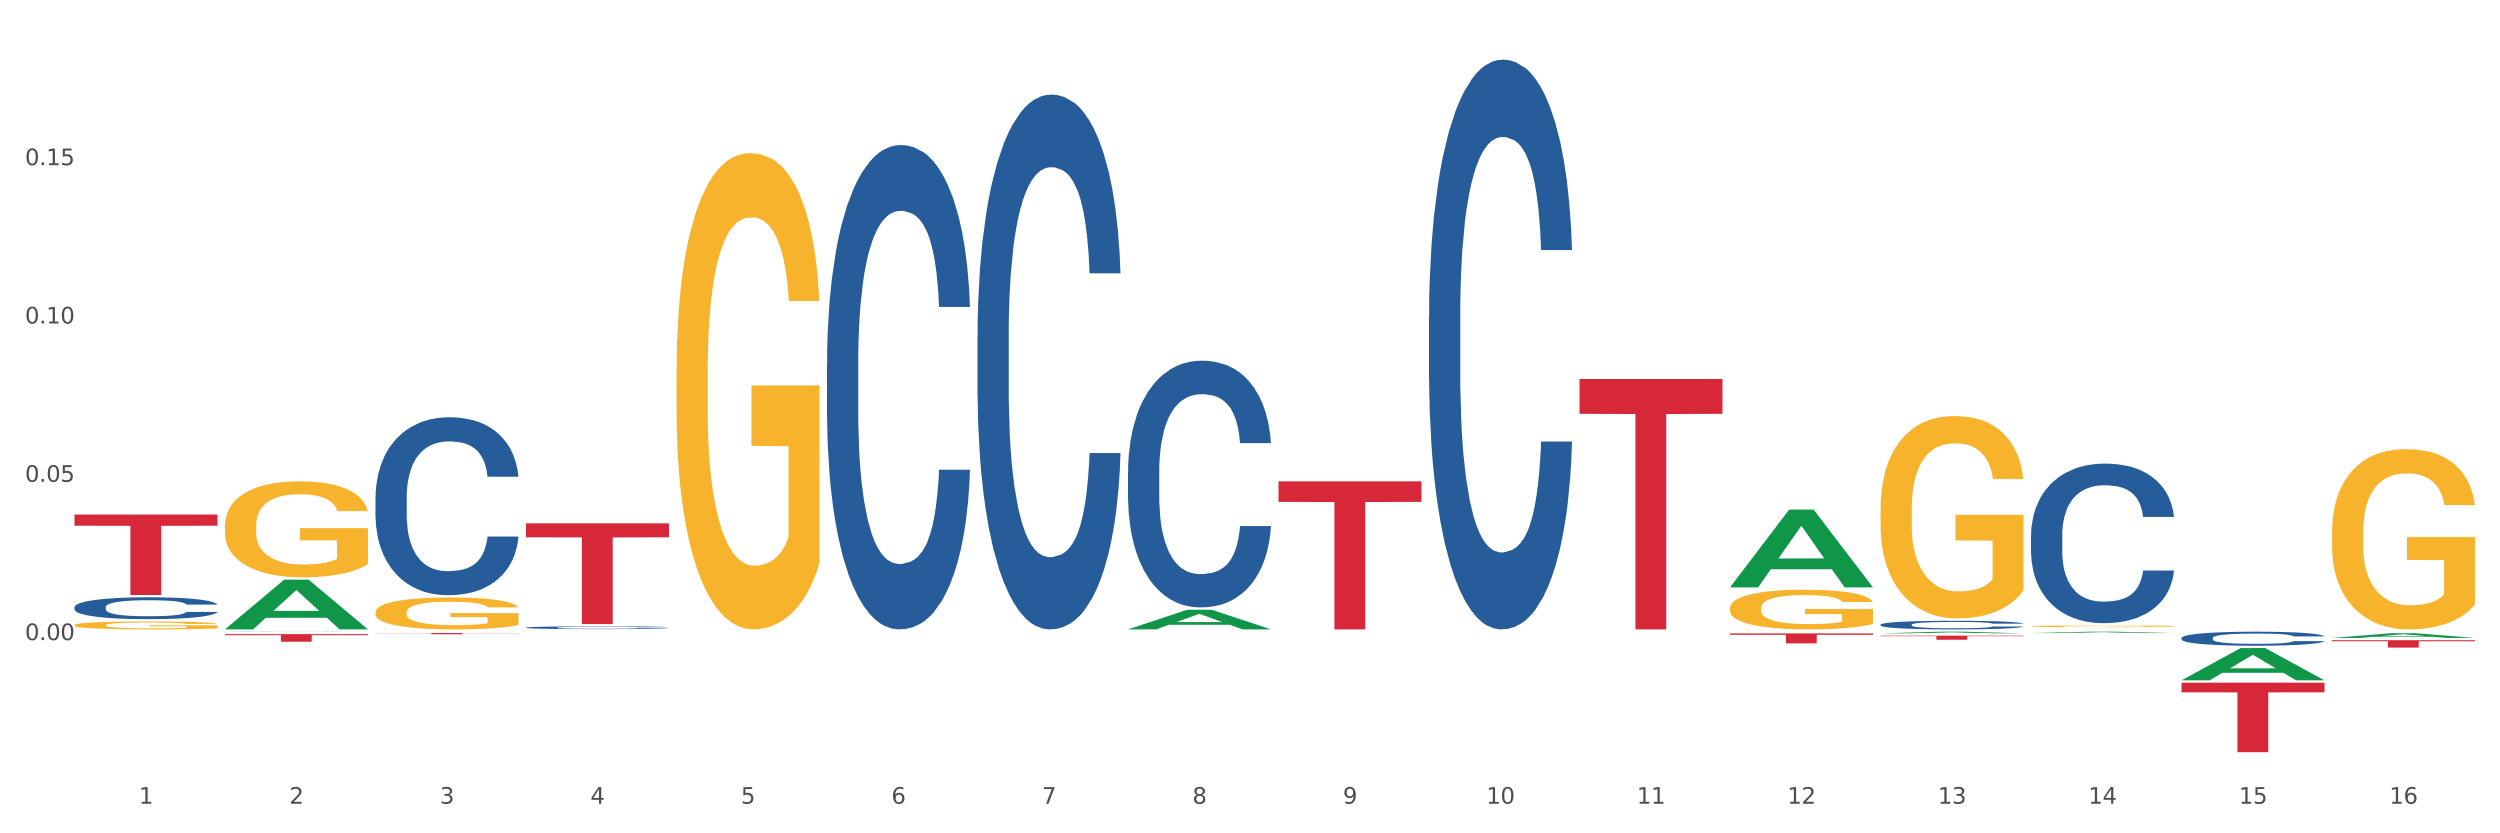 <?xml version="1.0" encoding="utf-8" standalone="no"?>
<!DOCTYPE svg PUBLIC "-//W3C//DTD SVG 1.1//EN"
  "http://www.w3.org/Graphics/SVG/1.1/DTD/svg11.dtd">
<svg xmlns:xlink="http://www.w3.org/1999/xlink" width="1080pt" height="360pt" viewBox="0 0 1080 360" xmlns="http://www.w3.org/2000/svg" version="1.1">
 <rect x="0" y="0" width="1080" height="360" fill="#333333" stroke="none"/>
 <defs>
  <style type="text/css">*{stroke-linejoin: round; stroke-linecap: butt}</style>
 </defs>
 <g id="figure_1">
  <g id="patch_1">
   <path d="M 0 360 
L 1080 360 
L 1080 0 
L 0 0 
z
" style="fill: #ffffff; stroke: #ffffff; stroke-linejoin: miter"/>
  </g>
  <g id="axes_1">
   <g id="matplotlib.axis_1">
    <g id="xtick_1">
     <g id="text_1">
      <!-- 1 -->
      <g style="fill: #4d4d4d" transform="translate(60.004 347.204) scale(0.096 -0.096)">
       <defs>
        <path id="DejaVuSans-31" d="M 794 531 
L 1825 531 
L 1825 4091 
L 703 3866 
L 703 4441 
L 1819 4666 
L 2450 4666 
L 2450 531 
L 3481 531 
L 3481 0 
L 794 0 
L 794 531 
z
" transform="scale(0.016)"/>
       </defs>
       <use xlink:href="#DejaVuSans-31"/>
      </g>
     </g>
    </g>
    <g id="xtick_2">
     <g id="text_2">
      <!-- 2 -->
      <g style="fill: #4d4d4d" transform="translate(125.021 347.204) scale(0.096 -0.096)">
       <defs>
        <path id="DejaVuSans-32" d="M 1228 531 
L 3431 531 
L 3431 0 
L 469 0 
L 469 531 
Q 828 903 1448 1529 
Q 2069 2156 2228 2338 
Q 2531 2678 2651 2914 
Q 2772 3150 2772 3378 
Q 2772 3750 2511 3984 
Q 2250 4219 1831 4219 
Q 1534 4219 1204 4116 
Q 875 4013 500 3803 
L 500 4441 
Q 881 4594 1212 4672 
Q 1544 4750 1819 4750 
Q 2544 4750 2975 4387 
Q 3406 4025 3406 3419 
Q 3406 3131 3298 2873 
Q 3191 2616 2906 2266 
Q 2828 2175 2409 1742 
Q 1991 1309 1228 531 
z
" transform="scale(0.016)"/>
       </defs>
       <use xlink:href="#DejaVuSans-32"/>
      </g>
     </g>
    </g>
    <g id="xtick_3">
     <g id="text_3">
      <!-- 3 -->
      <g style="fill: #4d4d4d" transform="translate(190.039 347.204) scale(0.096 -0.096)">
       <defs>
        <path id="DejaVuSans-33" d="M 2597 2516 
Q 3050 2419 3304 2112 
Q 3559 1806 3559 1356 
Q 3559 666 3084 287 
Q 2609 -91 1734 -91 
Q 1441 -91 1130 -33 
Q 819 25 488 141 
L 488 750 
Q 750 597 1062 519 
Q 1375 441 1716 441 
Q 2309 441 2620 675 
Q 2931 909 2931 1356 
Q 2931 1769 2642 2001 
Q 2353 2234 1838 2234 
L 1294 2234 
L 1294 2753 
L 1863 2753 
Q 2328 2753 2575 2939 
Q 2822 3125 2822 3475 
Q 2822 3834 2567 4026 
Q 2313 4219 1838 4219 
Q 1578 4219 1281 4162 
Q 984 4106 628 3988 
L 628 4550 
Q 988 4650 1302 4700 
Q 1616 4750 1894 4750 
Q 2613 4750 3031 4423 
Q 3450 4097 3450 3541 
Q 3450 3153 3228 2886 
Q 3006 2619 2597 2516 
z
" transform="scale(0.016)"/>
       </defs>
       <use xlink:href="#DejaVuSans-33"/>
      </g>
     </g>
    </g>
    <g id="xtick_4">
     <g id="text_4">
      <!-- 4 -->
      <g style="fill: #4d4d4d" transform="translate(255.056 347.204) scale(0.096 -0.096)">
       <defs>
        <path id="DejaVuSans-34" d="M 2419 4116 
L 825 1625 
L 2419 1625 
L 2419 4116 
z
M 2253 4666 
L 3047 4666 
L 3047 1625 
L 3713 1625 
L 3713 1100 
L 3047 1100 
L 3047 0 
L 2419 0 
L 2419 1100 
L 313 1100 
L 313 1709 
L 2253 4666 
z
" transform="scale(0.016)"/>
       </defs>
       <use xlink:href="#DejaVuSans-34"/>
      </g>
     </g>
    </g>
    <g id="xtick_5">
     <g id="text_5">
      <!-- 5 -->
      <g style="fill: #4d4d4d" transform="translate(320.073 347.204) scale(0.096 -0.096)">
       <defs>
        <path id="DejaVuSans-35" d="M 691 4666 
L 3169 4666 
L 3169 4134 
L 1269 4134 
L 1269 2991 
Q 1406 3038 1543 3061 
Q 1681 3084 1819 3084 
Q 2600 3084 3056 2656 
Q 3513 2228 3513 1497 
Q 3513 744 3044 326 
Q 2575 -91 1722 -91 
Q 1428 -91 1123 -41 
Q 819 9 494 109 
L 494 744 
Q 775 591 1075 516 
Q 1375 441 1709 441 
Q 2250 441 2565 725 
Q 2881 1009 2881 1497 
Q 2881 1984 2565 2268 
Q 2250 2553 1709 2553 
Q 1456 2553 1204 2497 
Q 953 2441 691 2322 
L 691 4666 
z
" transform="scale(0.016)"/>
       </defs>
       <use xlink:href="#DejaVuSans-35"/>
      </g>
     </g>
    </g>
    <g id="xtick_6">
     <g id="text_6">
      <!-- 6 -->
      <g style="fill: #4d4d4d" transform="translate(385.09 347.204) scale(0.096 -0.096)">
       <defs>
        <path id="DejaVuSans-36" d="M 2113 2584 
Q 1688 2584 1439 2293 
Q 1191 2003 1191 1497 
Q 1191 994 1439 701 
Q 1688 409 2113 409 
Q 2538 409 2786 701 
Q 3034 994 3034 1497 
Q 3034 2003 2786 2293 
Q 2538 2584 2113 2584 
z
M 3366 4563 
L 3366 3988 
Q 3128 4100 2886 4159 
Q 2644 4219 2406 4219 
Q 1781 4219 1451 3797 
Q 1122 3375 1075 2522 
Q 1259 2794 1537 2939 
Q 1816 3084 2150 3084 
Q 2853 3084 3261 2657 
Q 3669 2231 3669 1497 
Q 3669 778 3244 343 
Q 2819 -91 2113 -91 
Q 1303 -91 875 529 
Q 447 1150 447 2328 
Q 447 3434 972 4092 
Q 1497 4750 2381 4750 
Q 2619 4750 2861 4703 
Q 3103 4656 3366 4563 
z
" transform="scale(0.016)"/>
       </defs>
       <use xlink:href="#DejaVuSans-36"/>
      </g>
     </g>
    </g>
    <g id="xtick_7">
     <g id="text_7">
      <!-- 7 -->
      <g style="fill: #4d4d4d" transform="translate(450.108 347.204) scale(0.096 -0.096)">
       <defs>
        <path id="DejaVuSans-37" d="M 525 4666 
L 3525 4666 
L 3525 4397 
L 1831 0 
L 1172 0 
L 2766 4134 
L 525 4134 
L 525 4666 
z
" transform="scale(0.016)"/>
       </defs>
       <use xlink:href="#DejaVuSans-37"/>
      </g>
     </g>
    </g>
    <g id="xtick_8">
     <g id="text_8">
      <!-- 8 -->
      <g style="fill: #4d4d4d" transform="translate(515.125 347.204) scale(0.096 -0.096)">
       <defs>
        <path id="DejaVuSans-38" d="M 2034 2216 
Q 1584 2216 1326 1975 
Q 1069 1734 1069 1313 
Q 1069 891 1326 650 
Q 1584 409 2034 409 
Q 2484 409 2743 651 
Q 3003 894 3003 1313 
Q 3003 1734 2745 1975 
Q 2488 2216 2034 2216 
z
M 1403 2484 
Q 997 2584 770 2862 
Q 544 3141 544 3541 
Q 544 4100 942 4425 
Q 1341 4750 2034 4750 
Q 2731 4750 3128 4425 
Q 3525 4100 3525 3541 
Q 3525 3141 3298 2862 
Q 3072 2584 2669 2484 
Q 3125 2378 3379 2068 
Q 3634 1759 3634 1313 
Q 3634 634 3220 271 
Q 2806 -91 2034 -91 
Q 1263 -91 848 271 
Q 434 634 434 1313 
Q 434 1759 690 2068 
Q 947 2378 1403 2484 
z
M 1172 3481 
Q 1172 3119 1398 2916 
Q 1625 2713 2034 2713 
Q 2441 2713 2670 2916 
Q 2900 3119 2900 3481 
Q 2900 3844 2670 4047 
Q 2441 4250 2034 4250 
Q 1625 4250 1398 4047 
Q 1172 3844 1172 3481 
z
" transform="scale(0.016)"/>
       </defs>
       <use xlink:href="#DejaVuSans-38"/>
      </g>
     </g>
    </g>
    <g id="xtick_9">
     <g id="text_9">
      <!-- 9 -->
      <g style="fill: #4d4d4d" transform="translate(580.142 347.204) scale(0.096 -0.096)">
       <defs>
        <path id="DejaVuSans-39" d="M 703 97 
L 703 672 
Q 941 559 1184 500 
Q 1428 441 1663 441 
Q 2288 441 2617 861 
Q 2947 1281 2994 2138 
Q 2813 1869 2534 1725 
Q 2256 1581 1919 1581 
Q 1219 1581 811 2004 
Q 403 2428 403 3163 
Q 403 3881 828 4315 
Q 1253 4750 1959 4750 
Q 2769 4750 3195 4129 
Q 3622 3509 3622 2328 
Q 3622 1225 3098 567 
Q 2575 -91 1691 -91 
Q 1453 -91 1209 -44 
Q 966 3 703 97 
z
M 1959 2075 
Q 2384 2075 2632 2365 
Q 2881 2656 2881 3163 
Q 2881 3666 2632 3958 
Q 2384 4250 1959 4250 
Q 1534 4250 1286 3958 
Q 1038 3666 1038 3163 
Q 1038 2656 1286 2365 
Q 1534 2075 1959 2075 
z
" transform="scale(0.016)"/>
       </defs>
       <use xlink:href="#DejaVuSans-39"/>
      </g>
     </g>
    </g>
    <g id="xtick_10">
     <g id="text_10">
      <!-- 10 -->
      <g style="fill: #4d4d4d" transform="translate(642.105 347.204) scale(0.096 -0.096)">
       <defs>
        <path id="DejaVuSans-30" d="M 2034 4250 
Q 1547 4250 1301 3770 
Q 1056 3291 1056 2328 
Q 1056 1369 1301 889 
Q 1547 409 2034 409 
Q 2525 409 2770 889 
Q 3016 1369 3016 2328 
Q 3016 3291 2770 3770 
Q 2525 4250 2034 4250 
z
M 2034 4750 
Q 2819 4750 3233 4129 
Q 3647 3509 3647 2328 
Q 3647 1150 3233 529 
Q 2819 -91 2034 -91 
Q 1250 -91 836 529 
Q 422 1150 422 2328 
Q 422 3509 836 4129 
Q 1250 4750 2034 4750 
z
" transform="scale(0.016)"/>
       </defs>
       <use xlink:href="#DejaVuSans-31"/>
       <use xlink:href="#DejaVuSans-30" transform="translate(63.623 0)"/>
      </g>
     </g>
    </g>
    <g id="xtick_11">
     <g id="text_11">
      <!-- 11 -->
      <g style="fill: #4d4d4d" transform="translate(707.123 347.204) scale(0.096 -0.096)">
       <use xlink:href="#DejaVuSans-31"/>
       <use xlink:href="#DejaVuSans-31" transform="translate(63.623 0)"/>
      </g>
     </g>
    </g>
    <g id="xtick_12">
     <g id="text_12">
      <!-- 12 -->
      <g style="fill: #4d4d4d" transform="translate(772.14 347.204) scale(0.096 -0.096)">
       <use xlink:href="#DejaVuSans-31"/>
       <use xlink:href="#DejaVuSans-32" transform="translate(63.623 0)"/>
      </g>
     </g>
    </g>
    <g id="xtick_13">
     <g id="text_13">
      <!-- 13 -->
      <g style="fill: #4d4d4d" transform="translate(837.157 347.204) scale(0.096 -0.096)">
       <use xlink:href="#DejaVuSans-31"/>
       <use xlink:href="#DejaVuSans-33" transform="translate(63.623 0)"/>
      </g>
     </g>
    </g>
    <g id="xtick_14">
     <g id="text_14">
      <!-- 14 -->
      <g style="fill: #4d4d4d" transform="translate(902.174 347.204) scale(0.096 -0.096)">
       <use xlink:href="#DejaVuSans-31"/>
       <use xlink:href="#DejaVuSans-34" transform="translate(63.623 0)"/>
      </g>
     </g>
    </g>
    <g id="xtick_15">
     <g id="text_15">
      <!-- 15 -->
      <g style="fill: #4d4d4d" transform="translate(967.192 347.204) scale(0.096 -0.096)">
       <use xlink:href="#DejaVuSans-31"/>
       <use xlink:href="#DejaVuSans-35" transform="translate(63.623 0)"/>
      </g>
     </g>
    </g>
    <g id="xtick_16">
     <g id="text_16">
      <!-- 16 -->
      <g style="fill: #4d4d4d" transform="translate(1032.209 347.204) scale(0.096 -0.096)">
       <use xlink:href="#DejaVuSans-31"/>
       <use xlink:href="#DejaVuSans-36" transform="translate(63.623 0)"/>
      </g>
     </g>
    </g>
    <g id="xtick_17"/>
    <g id="xtick_18"/>
    <g id="xtick_19"/>
    <g id="xtick_20"/>
    <g id="xtick_21"/>
    <g id="xtick_22"/>
    <g id="xtick_23"/>
    <g id="xtick_24"/>
    <g id="xtick_25"/>
    <g id="xtick_26"/>
    <g id="xtick_27"/>
    <g id="xtick_28"/>
    <g id="xtick_29"/>
    <g id="xtick_30"/>
    <g id="xtick_31"/>
   </g>
   <g id="matplotlib.axis_2">
    <g id="ytick_1">
     <g id="text_17">
      <!-- 0.00 -->
      <g style="fill: #4d4d4d" transform="translate(10.8 276.537) scale(0.096 -0.096)">
       <defs>
        <path id="DejaVuSans-2e" d="M 684 794 
L 1344 794 
L 1344 0 
L 684 0 
L 684 794 
z
" transform="scale(0.016)"/>
       </defs>
       <use xlink:href="#DejaVuSans-30"/>
       <use xlink:href="#DejaVuSans-2e" transform="translate(63.623 0)"/>
       <use xlink:href="#DejaVuSans-30" transform="translate(95.41 0)"/>
       <use xlink:href="#DejaVuSans-30" transform="translate(159.033 0)"/>
      </g>
     </g>
    </g>
    <g id="ytick_2">
     <g id="text_18">
      <!-- 0.05 -->
      <g style="fill: #4d4d4d" transform="translate(10.8 208.144) scale(0.096 -0.096)">
       <use xlink:href="#DejaVuSans-30"/>
       <use xlink:href="#DejaVuSans-2e" transform="translate(63.623 0)"/>
       <use xlink:href="#DejaVuSans-30" transform="translate(95.41 0)"/>
       <use xlink:href="#DejaVuSans-35" transform="translate(159.033 0)"/>
      </g>
     </g>
    </g>
    <g id="ytick_3">
     <g id="text_19">
      <!-- 0.10 -->
      <g style="fill: #4d4d4d" transform="translate(10.8 139.75) scale(0.096 -0.096)">
       <use xlink:href="#DejaVuSans-30"/>
       <use xlink:href="#DejaVuSans-2e" transform="translate(63.623 0)"/>
       <use xlink:href="#DejaVuSans-31" transform="translate(95.41 0)"/>
       <use xlink:href="#DejaVuSans-30" transform="translate(159.033 0)"/>
      </g>
     </g>
    </g>
    <g id="ytick_4">
     <g id="text_20">
      <!-- 0.15 -->
      <g style="fill: #4d4d4d" transform="translate(10.8 71.356) scale(0.096 -0.096)">
       <use xlink:href="#DejaVuSans-30"/>
       <use xlink:href="#DejaVuSans-2e" transform="translate(63.623 0)"/>
       <use xlink:href="#DejaVuSans-31" transform="translate(95.41 0)"/>
       <use xlink:href="#DejaVuSans-35" transform="translate(159.033 0)"/>
      </g>
     </g>
    </g>
    <g id="ytick_5"/>
    <g id="ytick_6"/>
    <g id="ytick_7"/>
    <g id="ytick_8"/>
    <g id="ytick_9"/>
   </g>
   <g id="PolyCollection_1">
    <path d="M 97.192 271.861 
L 97.256 271.841 
L 122.727 250.421 
L 133.297 250.401 
L 158.959 271.901 
L 146.733 271.901 
L 141.193 266.895 
L 114.894 266.895 
L 114.703 266.976 
L 109.354 271.901 
L 97.192 271.901 
L 97.192 271.861 
L 118.206 263.907 
L 137.882 263.887 
L 128.139 254.984 
L 128.012 254.943 
L 127.884 255.004 
L 118.142 263.887 
L 118.206 263.907 
L 97.192 271.861 
z
" clip-path="url(#p39174f8dae)" style="fill: #109648"/>
    <path d="M 1007.434 230.017 
L 1007.507 229.946 
L 1007.507 227.386 
L 1007.652 225.182 
L 1008.382 219.849 
L 1009.475 215.44 
L 1010.278 213.093 
L 1011.08 211.173 
L 1012.028 209.253 
L 1013.195 207.262 
L 1015.309 204.347 
L 1016.622 202.853 
L 1018.226 201.289 
L 1021.143 199.013 
L 1023.258 197.733 
L 1025.446 196.667 
L 1029.019 195.387 
L 1031.353 194.818 
L 1033.832 194.391 
L 1036.822 194.107 
L 1039.083 194.036 
L 1044.041 194.249 
L 1048.271 194.889 
L 1050.313 195.387 
L 1052.938 196.24 
L 1054.324 196.809 
L 1056.584 197.947 
L 1058.918 199.44 
L 1060.522 200.72 
L 1062.929 203.138 
L 1064.752 205.556 
L 1066.429 208.542 
L 1067.304 210.604 
L 1067.96 212.524 
L 1068.544 214.729 
L 1069.127 218.213 
L 1056.001 218.213 
L 1055.49 215.724 
L 1054.688 213.378 
L 1053.521 211.102 
L 1052.5 209.68 
L 1050.75 207.902 
L 1049.146 206.764 
L 1047.469 205.911 
L 1045.427 205.2 
L 1043.823 204.844 
L 1041.562 204.56 
L 1037.114 204.631 
L 1034.124 205.2 
L 1032.082 205.911 
L 1030.769 206.551 
L 1029.602 207.262 
L 1028.29 208.258 
L 1026.758 209.751 
L 1025.665 211.102 
L 1024.571 212.809 
L 1023.696 214.515 
L 1022.893 216.507 
L 1022.237 218.64 
L 1021.727 220.844 
L 1021.289 223.546 
L 1020.925 228.026 
L 1020.925 237.769 
L 1021.07 239.973 
L 1021.435 242.888 
L 1021.873 245.093 
L 1022.602 247.724 
L 1023.258 249.502 
L 1024.498 252.062 
L 1025.883 254.195 
L 1026.977 255.546 
L 1028.071 256.684 
L 1029.967 258.248 
L 1032.082 259.528 
L 1033.905 260.31 
L 1036.384 261.022 
L 1038.062 261.306 
L 1039.52 261.448 
L 1043.093 261.448 
L 1045.646 261.235 
L 1048.49 260.737 
L 1050.677 260.097 
L 1052.5 259.315 
L 1054.542 258.035 
L 1055.855 256.826 
L 1055.855 241.964 
L 1039.812 241.893 
L 1039.812 232.009 
L 1069.2 232.009 
L 1069.2 261.022 
L 1067.96 262.515 
L 1066.575 263.866 
L 1065.116 265.075 
L 1062.929 266.568 
L 1060.303 267.99 
L 1057.97 268.986 
L 1055.49 269.839 
L 1052.573 270.621 
L 1048.781 271.333 
L 1046.448 271.617 
L 1043.531 271.83 
L 1040.103 271.901 
L 1037.114 271.759 
L 1034.197 271.404 
L 1031.134 270.764 
L 1028.144 269.839 
L 1025.883 268.915 
L 1023.623 267.777 
L 1021.216 266.284 
L 1019.32 264.862 
L 1017.862 263.582 
L 1016.257 261.946 
L 1014.507 259.813 
L 1013.195 257.893 
L 1012.028 255.902 
L 1010.788 253.342 
L 1009.913 251.137 
L 1009.038 248.364 
L 1008.527 246.302 
L 1007.944 243.102 
L 1007.507 238.622 
L 1007.434 230.017 
z
" clip-path="url(#p39174f8dae)" style="fill: #f7b32b"/>
    <path d="M 617.33 136.355 
L 617.403 136.13 
L 617.403 129.836 
L 617.622 121.294 
L 618.425 105.559 
L 619.447 93.645 
L 621.2 79.708 
L 622.149 73.864 
L 623.39 67.345 
L 625.945 56.78 
L 628.866 47.789 
L 630.91 42.843 
L 632.443 39.696 
L 635.875 34.077 
L 637.846 31.604 
L 639.89 29.581 
L 641.642 28.232 
L 644.563 26.659 
L 646.899 25.984 
L 649.601 25.759 
L 651.864 25.984 
L 654.857 26.883 
L 659.238 29.581 
L 660.917 31.154 
L 663.18 33.852 
L 665.517 37.448 
L 667.415 41.045 
L 669.605 46.215 
L 671.869 52.959 
L 674.059 61.501 
L 675.592 69.368 
L 676.833 77.685 
L 677.928 87.801 
L 678.732 98.815 
L 679.097 108.032 
L 665.736 108.032 
L 665.371 99.714 
L 664.641 90.723 
L 663.91 84.654 
L 663.107 79.708 
L 661.866 74.089 
L 660.771 70.492 
L 658.946 66.221 
L 657.267 63.524 
L 655.879 61.95 
L 654.2 60.602 
L 650.623 59.253 
L 648.067 59.253 
L 646.461 59.702 
L 644.49 60.826 
L 642.811 62.4 
L 640.839 65.097 
L 639.306 68.019 
L 637.773 71.841 
L 636.897 74.538 
L 635.583 79.484 
L 634.707 83.53 
L 633.538 90.498 
L 632.881 95.444 
L 631.713 108.256 
L 631.202 117.697 
L 630.983 124.216 
L 630.837 131.409 
L 630.837 166.476 
L 631.275 182.211 
L 631.64 188.955 
L 632.224 196.598 
L 633.319 206.488 
L 634.926 216.154 
L 636.605 223.123 
L 637.992 227.394 
L 639.306 230.541 
L 640.62 233.013 
L 642.227 235.261 
L 643.541 236.61 
L 645.512 237.959 
L 647.848 238.633 
L 649.674 238.633 
L 653.397 237.509 
L 655.076 236.385 
L 656.683 234.812 
L 658.435 232.339 
L 659.822 229.641 
L 660.625 227.618 
L 661.939 223.347 
L 662.961 218.852 
L 663.837 213.682 
L 664.422 209.186 
L 665.079 202.442 
L 665.59 194.799 
L 665.736 190.753 
L 679.097 190.753 
L 678.805 198.846 
L 678.293 206.713 
L 677.271 217.278 
L 676.468 223.347 
L 675.227 230.765 
L 673.913 237.059 
L 672.088 244.028 
L 670.408 249.198 
L 668.656 253.694 
L 666.758 257.74 
L 663.326 263.36 
L 662.085 264.933 
L 659.457 267.631 
L 657.413 269.204 
L 654.419 270.778 
L 651.353 271.677 
L 648.14 271.901 
L 645.293 271.452 
L 642.154 270.103 
L 640.182 268.754 
L 637.992 266.731 
L 635.437 263.584 
L 633.027 259.763 
L 630.764 255.267 
L 628.647 250.097 
L 626.675 244.253 
L 624.12 234.587 
L 622.222 225.146 
L 620.835 216.379 
L 619.886 208.961 
L 618.936 199.52 
L 618.425 193.001 
L 617.622 177.266 
L 617.33 162.655 
L 617.33 136.355 
z
" clip-path="url(#p39174f8dae)" style="fill: #255c99"/>
    <path d="M 812.382 269.849 
L 812.455 269.845 
L 812.455 269.75 
L 812.674 269.621 
L 813.477 269.382 
L 814.499 269.202 
L 816.251 268.991 
L 817.201 268.902 
L 818.442 268.804 
L 820.997 268.644 
L 823.917 268.508 
L 825.962 268.433 
L 827.495 268.385 
L 830.926 268.3 
L 832.898 268.262 
L 834.942 268.232 
L 836.694 268.211 
L 839.615 268.188 
L 841.951 268.177 
L 844.652 268.174 
L 846.916 268.177 
L 849.909 268.191 
L 854.29 268.232 
L 855.969 268.256 
L 858.232 268.296 
L 860.568 268.351 
L 862.467 268.405 
L 864.657 268.484 
L 866.92 268.586 
L 869.111 268.715 
L 870.644 268.834 
L 871.885 268.96 
L 872.98 269.113 
L 873.783 269.28 
L 874.148 269.42 
L 860.787 269.42 
L 860.422 269.294 
L 859.692 269.158 
L 858.962 269.066 
L 858.159 268.991 
L 856.918 268.906 
L 855.823 268.851 
L 853.998 268.787 
L 852.318 268.746 
L 850.931 268.722 
L 849.252 268.702 
L 845.674 268.681 
L 843.119 268.681 
L 841.513 268.688 
L 839.542 268.705 
L 837.862 268.729 
L 835.891 268.77 
L 834.358 268.814 
L 832.825 268.872 
L 831.949 268.913 
L 830.634 268.988 
L 829.758 269.049 
L 828.59 269.154 
L 827.933 269.229 
L 826.765 269.423 
L 826.254 269.566 
L 826.035 269.665 
L 825.889 269.774 
L 825.889 270.305 
L 826.327 270.543 
L 826.692 270.645 
L 827.276 270.761 
L 828.371 270.911 
L 829.977 271.057 
L 831.657 271.163 
L 833.044 271.227 
L 834.358 271.275 
L 835.672 271.313 
L 837.278 271.347 
L 838.592 271.367 
L 840.564 271.387 
L 842.9 271.398 
L 844.725 271.398 
L 848.449 271.381 
L 850.128 271.364 
L 851.734 271.34 
L 853.486 271.302 
L 854.874 271.261 
L 855.677 271.231 
L 856.991 271.166 
L 858.013 271.098 
L 858.889 271.02 
L 859.473 270.952 
L 860.13 270.85 
L 860.641 270.734 
L 860.787 270.673 
L 874.148 270.673 
L 873.856 270.795 
L 873.345 270.914 
L 872.323 271.074 
L 871.52 271.166 
L 870.279 271.279 
L 868.965 271.374 
L 867.139 271.479 
L 865.46 271.558 
L 863.708 271.626 
L 861.81 271.687 
L 858.378 271.772 
L 857.137 271.796 
L 854.509 271.837 
L 852.464 271.861 
L 849.471 271.884 
L 846.405 271.898 
L 843.192 271.901 
L 840.345 271.895 
L 837.205 271.874 
L 835.234 271.854 
L 833.044 271.823 
L 830.488 271.776 
L 828.079 271.718 
L 825.816 271.65 
L 823.698 271.571 
L 821.727 271.483 
L 819.172 271.336 
L 817.274 271.193 
L 815.886 271.061 
L 814.937 270.948 
L 813.988 270.805 
L 813.477 270.707 
L 812.674 270.468 
L 812.382 270.247 
L 812.382 269.849 
z
" clip-path="url(#p39174f8dae)" style="fill: #255c99"/>
    <path d="M 877.399 231.249 
L 877.472 231.186 
L 877.472 229.424 
L 877.691 227.031 
L 878.494 222.624 
L 879.516 219.288 
L 881.269 215.385 
L 882.218 213.748 
L 883.459 211.922 
L 886.014 208.963 
L 888.935 206.445 
L 890.979 205.06 
L 892.512 204.179 
L 895.944 202.605 
L 897.915 201.912 
L 899.959 201.346 
L 901.711 200.968 
L 904.632 200.527 
L 906.968 200.338 
L 909.67 200.276 
L 911.933 200.338 
L 914.926 200.59 
L 919.307 201.346 
L 920.986 201.786 
L 923.249 202.542 
L 925.586 203.549 
L 927.484 204.556 
L 929.674 206.004 
L 931.938 207.893 
L 934.128 210.285 
L 935.661 212.489 
L 936.902 214.818 
L 937.997 217.651 
L 938.8 220.736 
L 939.166 223.317 
L 925.805 223.317 
L 925.44 220.988 
L 924.71 218.469 
L 923.979 216.77 
L 923.176 215.385 
L 921.935 213.811 
L 920.84 212.803 
L 919.015 211.607 
L 917.336 210.852 
L 915.948 210.411 
L 914.269 210.033 
L 910.692 209.656 
L 908.136 209.656 
L 906.53 209.782 
L 904.559 210.096 
L 902.88 210.537 
L 900.908 211.293 
L 899.375 212.111 
L 897.842 213.181 
L 896.966 213.937 
L 895.652 215.322 
L 894.775 216.455 
L 893.607 218.406 
L 892.95 219.791 
L 891.782 223.38 
L 891.271 226.024 
L 891.052 227.85 
L 890.906 229.864 
L 890.906 239.685 
L 891.344 244.092 
L 891.709 245.981 
L 892.293 248.121 
L 893.388 250.891 
L 894.995 253.598 
L 896.674 255.55 
L 898.061 256.746 
L 899.375 257.627 
L 900.689 258.32 
L 902.296 258.949 
L 903.61 259.327 
L 905.581 259.705 
L 907.917 259.894 
L 909.743 259.894 
L 913.466 259.579 
L 915.145 259.264 
L 916.751 258.823 
L 918.504 258.131 
L 919.891 257.375 
L 920.694 256.809 
L 922.008 255.613 
L 923.03 254.354 
L 923.906 252.906 
L 924.491 251.647 
L 925.148 249.758 
L 925.659 247.617 
L 925.805 246.484 
L 939.166 246.484 
L 938.873 248.751 
L 938.362 250.954 
L 937.34 253.913 
L 936.537 255.613 
L 935.296 257.69 
L 933.982 259.453 
L 932.157 261.405 
L 930.477 262.852 
L 928.725 264.112 
L 926.827 265.245 
L 923.395 266.819 
L 922.154 267.259 
L 919.526 268.015 
L 917.482 268.455 
L 914.488 268.896 
L 911.422 269.148 
L 908.209 269.211 
L 905.362 269.085 
L 902.223 268.707 
L 900.251 268.33 
L 898.061 267.763 
L 895.506 266.882 
L 893.096 265.811 
L 890.833 264.552 
L 888.716 263.104 
L 886.744 261.467 
L 884.189 258.76 
L 882.291 256.116 
L 880.904 253.661 
L 879.954 251.584 
L 879.005 248.939 
L 878.494 247.114 
L 877.691 242.707 
L 877.399 238.615 
L 877.399 231.249 
z
" clip-path="url(#p39174f8dae)" style="fill: #255c99"/>
    <path d="M 942.416 275.615 
L 942.489 275.61 
L 942.489 275.455 
L 942.708 275.244 
L 943.512 274.856 
L 944.534 274.563 
L 946.286 274.219 
L 947.235 274.075 
L 948.476 273.915 
L 951.032 273.654 
L 953.952 273.433 
L 955.996 273.311 
L 957.529 273.233 
L 960.961 273.095 
L 962.932 273.034 
L 964.976 272.984 
L 966.729 272.951 
L 969.649 272.912 
L 971.985 272.896 
L 974.687 272.89 
L 976.95 272.896 
L 979.943 272.918 
L 984.324 272.984 
L 986.003 273.023 
L 988.267 273.089 
L 990.603 273.178 
L 992.501 273.267 
L 994.691 273.394 
L 996.955 273.56 
L 999.145 273.771 
L 1000.678 273.965 
L 1001.919 274.17 
L 1003.015 274.419 
L 1003.818 274.69 
L 1004.183 274.917 
L 990.822 274.917 
L 990.457 274.712 
L 989.727 274.491 
L 988.997 274.341 
L 988.194 274.219 
L 986.952 274.081 
L 985.857 273.992 
L 984.032 273.887 
L 982.353 273.821 
L 980.966 273.782 
L 979.286 273.749 
L 975.709 273.715 
L 973.154 273.715 
L 971.547 273.726 
L 969.576 273.754 
L 967.897 273.793 
L 965.926 273.859 
L 964.392 273.931 
L 962.859 274.026 
L 961.983 274.092 
L 960.669 274.214 
L 959.793 274.314 
L 958.625 274.485 
L 957.967 274.607 
L 956.799 274.923 
L 956.288 275.155 
L 956.069 275.316 
L 955.923 275.493 
L 955.923 276.357 
L 956.361 276.745 
L 956.726 276.911 
L 957.31 277.1 
L 958.406 277.343 
L 960.012 277.582 
L 961.691 277.753 
L 963.078 277.859 
L 964.392 277.936 
L 965.707 277.997 
L 967.313 278.052 
L 968.627 278.086 
L 970.598 278.119 
L 972.935 278.136 
L 974.76 278.136 
L 978.483 278.108 
L 980.163 278.08 
L 981.769 278.041 
L 983.521 277.98 
L 984.908 277.914 
L 985.711 277.864 
L 987.025 277.759 
L 988.048 277.648 
L 988.924 277.521 
L 989.508 277.41 
L 990.165 277.244 
L 990.676 277.055 
L 990.822 276.956 
L 1004.183 276.956 
L 1003.891 277.155 
L 1003.38 277.349 
L 1002.358 277.609 
L 1001.554 277.759 
L 1000.313 277.942 
L 998.999 278.097 
L 997.174 278.268 
L 995.495 278.396 
L 993.742 278.507 
L 991.844 278.606 
L 988.413 278.745 
L 987.171 278.784 
L 984.543 278.85 
L 982.499 278.889 
L 979.505 278.928 
L 976.439 278.95 
L 973.227 278.955 
L 970.379 278.944 
L 967.24 278.911 
L 965.268 278.878 
L 963.078 278.828 
L 960.523 278.75 
L 958.114 278.656 
L 955.85 278.545 
L 953.733 278.418 
L 951.762 278.274 
L 949.206 278.036 
L 947.308 277.803 
L 945.921 277.587 
L 944.972 277.404 
L 944.023 277.172 
L 943.512 277.011 
L 942.708 276.623 
L 942.416 276.263 
L 942.416 275.615 
z
" clip-path="url(#p39174f8dae)" style="fill: #255c99"/>
    <path d="M 1007.434 276.573 
L 1069.2 276.573 
L 1069.2 277.015 
L 1044.903 277.018 
L 1044.903 279.75 
L 1031.584 279.75 
L 1031.584 277.018 
L 1007.434 277.015 
L 1007.434 276.576 
L 1007.434 276.573 
z
" clip-path="url(#p39174f8dae)" style="fill: #d62839"/>
    <path d="M 32.175 222.29 
L 93.941 222.29 
L 93.941 227.119 
L 69.645 227.151 
L 69.645 257.037 
L 56.325 257.037 
L 56.325 227.151 
L 32.175 227.119 
L 32.175 222.322 
L 32.175 222.29 
z
" clip-path="url(#p39174f8dae)" style="fill: #d62839"/>
    <path d="M 942.416 294.905 
L 1004.183 294.905 
L 1004.183 299.08 
L 979.886 299.108 
L 979.886 324.95 
L 966.567 324.95 
L 966.567 299.108 
L 942.416 299.08 
L 942.416 294.933 
L 942.416 294.905 
z
" clip-path="url(#p39174f8dae)" style="fill: #d62839"/>
    <path d="M 747.365 273.623 
L 809.131 273.623 
L 809.131 274.226 
L 784.834 274.23 
L 784.834 277.961 
L 771.515 277.961 
L 771.515 274.23 
L 747.365 274.226 
L 747.365 273.627 
L 747.365 273.623 
z
" clip-path="url(#p39174f8dae)" style="fill: #d62839"/>
    <path d="M 682.347 163.728 
L 744.114 163.728 
L 744.114 178.761 
L 719.817 178.862 
L 719.817 271.901 
L 706.498 271.901 
L 706.498 178.862 
L 682.347 178.761 
L 682.347 163.83 
L 682.347 163.728 
z
" clip-path="url(#p39174f8dae)" style="fill: #d62839"/>
    <path d="M 552.313 207.924 
L 614.079 207.924 
L 614.079 216.815 
L 589.783 216.875 
L 589.783 271.901 
L 576.463 271.901 
L 576.463 216.875 
L 552.313 216.815 
L 552.313 207.984 
L 552.313 207.924 
z
" clip-path="url(#p39174f8dae)" style="fill: #d62839"/>
    <path d="M 227.227 226.08 
L 288.993 226.08 
L 288.993 232.127 
L 264.696 232.167 
L 264.696 269.591 
L 251.377 269.591 
L 251.377 232.167 
L 227.227 232.127 
L 227.227 226.121 
L 227.227 226.08 
z
" clip-path="url(#p39174f8dae)" style="fill: #d62839"/>
    <path d="M 162.209 273.459 
L 223.976 273.459 
L 223.976 273.533 
L 199.679 273.533 
L 199.679 273.994 
L 186.36 273.994 
L 186.36 273.533 
L 162.209 273.533 
L 162.209 273.459 
L 162.209 273.459 
z
" clip-path="url(#p39174f8dae)" style="fill: #d62839"/>
    <path d="M 32.175 270.056 
L 32.248 270.053 
L 32.248 269.94 
L 32.394 269.843 
L 33.123 269.608 
L 34.217 269.414 
L 35.019 269.31 
L 35.821 269.226 
L 36.769 269.141 
L 37.936 269.054 
L 40.051 268.925 
L 41.363 268.859 
L 42.968 268.79 
L 45.885 268.69 
L 47.999 268.634 
L 50.187 268.587 
L 53.76 268.53 
L 56.094 268.505 
L 58.573 268.486 
L 61.563 268.474 
L 63.824 268.471 
L 68.783 268.48 
L 73.012 268.508 
L 75.054 268.53 
L 77.679 268.568 
L 79.065 268.593 
L 81.326 268.643 
L 83.659 268.709 
L 85.263 268.765 
L 87.67 268.872 
L 89.493 268.978 
L 91.17 269.11 
L 92.045 269.201 
L 92.702 269.285 
L 93.285 269.383 
L 93.868 269.536 
L 80.742 269.536 
L 80.232 269.426 
L 79.43 269.323 
L 78.263 269.223 
L 77.242 269.16 
L 75.492 269.082 
L 73.887 269.032 
L 72.21 268.994 
L 70.168 268.963 
L 68.564 268.947 
L 66.303 268.935 
L 61.855 268.938 
L 58.865 268.963 
L 56.823 268.994 
L 55.511 269.022 
L 54.344 269.054 
L 53.031 269.097 
L 51.5 269.163 
L 50.406 269.223 
L 49.312 269.298 
L 48.437 269.373 
L 47.635 269.461 
L 46.979 269.555 
L 46.468 269.652 
L 46.031 269.771 
L 45.666 269.968 
L 45.666 270.398 
L 45.812 270.495 
L 46.176 270.623 
L 46.614 270.72 
L 47.343 270.836 
L 47.999 270.915 
L 49.239 271.027 
L 50.625 271.121 
L 51.719 271.181 
L 52.812 271.231 
L 54.708 271.3 
L 56.823 271.356 
L 58.646 271.391 
L 61.126 271.422 
L 62.803 271.435 
L 64.261 271.441 
L 67.835 271.441 
L 70.387 271.432 
L 73.231 271.41 
L 75.419 271.381 
L 77.242 271.347 
L 79.284 271.291 
L 80.596 271.237 
L 80.596 270.582 
L 64.553 270.579 
L 64.553 270.144 
L 93.941 270.144 
L 93.941 271.422 
L 92.702 271.488 
L 91.316 271.547 
L 89.858 271.601 
L 87.67 271.666 
L 85.045 271.729 
L 82.711 271.773 
L 80.232 271.811 
L 77.315 271.845 
L 73.523 271.876 
L 71.189 271.889 
L 68.272 271.898 
L 64.845 271.901 
L 61.855 271.895 
L 58.938 271.88 
L 55.875 271.851 
L 52.885 271.811 
L 50.625 271.77 
L 48.364 271.72 
L 45.958 271.654 
L 44.062 271.591 
L 42.603 271.535 
L 40.999 271.463 
L 39.249 271.369 
L 37.936 271.284 
L 36.769 271.197 
L 35.529 271.084 
L 34.654 270.987 
L 33.779 270.864 
L 33.269 270.774 
L 32.685 270.633 
L 32.248 270.435 
L 32.175 270.056 
z
" clip-path="url(#p39174f8dae)" style="fill: #f7b32b"/>
    <path d="M 812.382 274.598 
L 874.148 274.598 
L 874.148 274.845 
L 849.852 274.846 
L 849.852 276.371 
L 836.532 276.371 
L 836.532 274.846 
L 812.382 274.845 
L 812.382 274.6 
L 812.382 274.598 
z
" clip-path="url(#p39174f8dae)" style="fill: #d62839"/>
    <path d="M 812.382 220.148 
L 812.455 220.069 
L 812.455 217.194 
L 812.601 214.718 
L 813.33 208.729 
L 814.424 203.777 
L 815.226 201.142 
L 816.028 198.986 
L 816.976 196.83 
L 818.143 194.594 
L 820.258 191.319 
L 821.57 189.642 
L 823.175 187.885 
L 826.092 185.33 
L 828.206 183.892 
L 830.394 182.695 
L 833.967 181.257 
L 836.301 180.618 
L 838.78 180.139 
L 841.77 179.82 
L 844.031 179.74 
L 848.99 179.979 
L 853.219 180.698 
L 855.261 181.257 
L 857.886 182.215 
L 859.272 182.854 
L 861.532 184.132 
L 863.866 185.809 
L 865.47 187.247 
L 867.877 189.962 
L 869.7 192.677 
L 871.377 196.031 
L 872.252 198.347 
L 872.909 200.503 
L 873.492 202.979 
L 874.075 206.892 
L 860.949 206.892 
L 860.439 204.097 
L 859.636 201.461 
L 858.47 198.906 
L 857.449 197.309 
L 855.699 195.312 
L 854.094 194.035 
L 852.417 193.076 
L 850.375 192.278 
L 848.771 191.878 
L 846.51 191.559 
L 842.062 191.639 
L 839.072 192.278 
L 837.03 193.076 
L 835.717 193.795 
L 834.551 194.594 
L 833.238 195.712 
L 831.707 197.389 
L 830.613 198.906 
L 829.519 200.823 
L 828.644 202.739 
L 827.842 204.975 
L 827.185 207.371 
L 826.675 209.847 
L 826.237 212.881 
L 825.873 217.912 
L 825.873 228.853 
L 826.019 231.329 
L 826.383 234.603 
L 826.821 237.079 
L 827.55 240.033 
L 828.206 242.03 
L 829.446 244.905 
L 830.832 247.301 
L 831.925 248.818 
L 833.019 250.096 
L 834.915 251.852 
L 837.03 253.29 
L 838.853 254.168 
L 841.333 254.967 
L 843.01 255.286 
L 844.468 255.446 
L 848.042 255.446 
L 850.594 255.207 
L 853.438 254.648 
L 855.626 253.929 
L 857.449 253.05 
L 859.491 251.613 
L 860.803 250.255 
L 860.803 233.565 
L 844.76 233.485 
L 844.76 222.385 
L 874.148 222.385 
L 874.148 254.967 
L 872.909 256.644 
L 871.523 258.161 
L 870.065 259.519 
L 867.877 261.196 
L 865.252 262.793 
L 862.918 263.911 
L 860.439 264.869 
L 857.522 265.748 
L 853.73 266.547 
L 851.396 266.866 
L 848.479 267.106 
L 845.052 267.185 
L 842.062 267.026 
L 839.145 266.626 
L 836.082 265.908 
L 833.092 264.869 
L 830.832 263.831 
L 828.571 262.554 
L 826.164 260.877 
L 824.268 259.279 
L 822.81 257.842 
L 821.206 256.005 
L 819.455 253.609 
L 818.143 251.453 
L 816.976 249.217 
L 815.736 246.342 
L 814.861 243.867 
L 813.986 240.752 
L 813.476 238.436 
L 812.892 234.843 
L 812.455 229.811 
L 812.382 220.148 
z
" clip-path="url(#p39174f8dae)" style="fill: #f7b32b"/>
    <path d="M 877.399 270.548 
L 877.472 270.547 
L 877.472 270.522 
L 877.618 270.501 
L 878.347 270.449 
L 879.441 270.407 
L 880.243 270.384 
L 881.045 270.365 
L 881.993 270.347 
L 883.16 270.327 
L 885.275 270.299 
L 886.588 270.285 
L 888.192 270.27 
L 891.109 270.248 
L 893.224 270.235 
L 895.411 270.225 
L 898.985 270.212 
L 901.318 270.207 
L 903.798 270.203 
L 906.787 270.2 
L 909.048 270.199 
L 914.007 270.201 
L 918.236 270.208 
L 920.278 270.212 
L 922.904 270.221 
L 924.289 270.226 
L 926.55 270.237 
L 928.883 270.252 
L 930.488 270.264 
L 932.894 270.288 
L 934.717 270.311 
L 936.394 270.34 
L 937.27 270.36 
L 937.926 270.378 
L 938.509 270.4 
L 939.093 270.433 
L 925.966 270.433 
L 925.456 270.409 
L 924.654 270.387 
L 923.487 270.365 
L 922.466 270.351 
L 920.716 270.334 
L 919.111 270.323 
L 917.434 270.314 
L 915.392 270.307 
L 913.788 270.304 
L 911.527 270.301 
L 907.079 270.302 
L 904.089 270.307 
L 902.047 270.314 
L 900.735 270.321 
L 899.568 270.327 
L 898.255 270.337 
L 896.724 270.352 
L 895.63 270.365 
L 894.536 270.381 
L 893.661 270.398 
L 892.859 270.417 
L 892.203 270.438 
L 891.692 270.459 
L 891.255 270.485 
L 890.89 270.528 
L 890.89 270.623 
L 891.036 270.644 
L 891.4 270.672 
L 891.838 270.694 
L 892.567 270.719 
L 893.224 270.736 
L 894.463 270.761 
L 895.849 270.782 
L 896.943 270.795 
L 898.037 270.806 
L 899.933 270.821 
L 902.047 270.833 
L 903.87 270.841 
L 906.35 270.848 
L 908.027 270.851 
L 909.486 270.852 
L 913.059 270.852 
L 915.611 270.85 
L 918.455 270.845 
L 920.643 270.839 
L 922.466 270.831 
L 924.508 270.819 
L 925.82 270.807 
L 925.82 270.663 
L 909.777 270.663 
L 909.777 270.567 
L 939.166 270.567 
L 939.166 270.848 
L 937.926 270.862 
L 936.54 270.875 
L 935.082 270.887 
L 932.894 270.902 
L 930.269 270.915 
L 927.935 270.925 
L 925.456 270.933 
L 922.539 270.941 
L 918.747 270.948 
L 916.413 270.951 
L 913.496 270.953 
L 910.069 270.953 
L 907.079 270.952 
L 904.162 270.948 
L 901.099 270.942 
L 898.109 270.933 
L 895.849 270.924 
L 893.588 270.913 
L 891.182 270.899 
L 889.286 270.885 
L 887.827 270.873 
L 886.223 270.857 
L 884.473 270.836 
L 883.16 270.818 
L 881.993 270.798 
L 880.754 270.774 
L 879.879 270.752 
L 879.003 270.725 
L 878.493 270.705 
L 877.91 270.674 
L 877.472 270.631 
L 877.399 270.548 
z
" clip-path="url(#p39174f8dae)" style="fill: #f7b32b"/>
    <path d="M 292.244 161.223 
L 292.317 161.035 
L 292.317 154.27 
L 292.463 148.445 
L 293.192 134.352 
L 294.286 122.701 
L 295.088 116.5 
L 295.89 111.427 
L 296.838 106.353 
L 298.005 101.092 
L 300.12 93.387 
L 301.432 89.441 
L 303.037 85.307 
L 305.954 79.294 
L 308.068 75.912 
L 310.256 73.093 
L 313.829 69.711 
L 316.163 68.207 
L 318.642 67.08 
L 321.632 66.328 
L 323.893 66.14 
L 328.852 66.704 
L 333.081 68.395 
L 335.123 69.711 
L 337.748 71.966 
L 339.134 73.469 
L 341.395 76.475 
L 343.728 80.421 
L 345.332 83.804 
L 347.739 90.193 
L 349.562 96.582 
L 351.239 104.474 
L 352.114 109.923 
L 352.771 114.997 
L 353.354 120.822 
L 353.937 130.03 
L 340.811 130.03 
L 340.301 123.453 
L 339.499 117.252 
L 338.332 111.239 
L 337.311 107.48 
L 335.561 102.783 
L 333.956 99.776 
L 332.279 97.521 
L 330.237 95.642 
L 328.633 94.703 
L 326.372 93.951 
L 321.924 94.139 
L 318.934 95.642 
L 316.892 97.521 
L 315.58 99.212 
L 314.413 101.092 
L 313.1 103.722 
L 311.569 107.668 
L 310.475 111.239 
L 309.381 115.748 
L 308.506 120.258 
L 307.704 125.52 
L 307.047 131.157 
L 306.537 136.982 
L 306.099 144.123 
L 305.735 155.961 
L 305.735 181.705 
L 305.881 187.53 
L 306.245 195.234 
L 306.683 201.059 
L 307.412 208.012 
L 308.068 212.71 
L 309.308 219.475 
L 310.694 225.112 
L 311.788 228.682 
L 312.881 231.689 
L 314.777 235.823 
L 316.892 239.205 
L 318.715 241.272 
L 321.195 243.151 
L 322.872 243.903 
L 324.33 244.279 
L 327.904 244.279 
L 330.456 243.715 
L 333.3 242.4 
L 335.488 240.708 
L 337.311 238.641 
L 339.353 235.259 
L 340.665 232.065 
L 340.665 192.791 
L 324.622 192.604 
L 324.622 166.484 
L 354.01 166.484 
L 354.01 243.151 
L 352.771 247.097 
L 351.385 250.668 
L 349.927 253.862 
L 347.739 257.808 
L 345.114 261.566 
L 342.78 264.197 
L 340.301 266.452 
L 337.384 268.519 
L 333.592 270.398 
L 331.258 271.15 
L 328.341 271.714 
L 324.914 271.901 
L 321.924 271.526 
L 319.007 270.586 
L 315.944 268.895 
L 312.954 266.452 
L 310.694 264.009 
L 308.433 261.003 
L 306.027 257.057 
L 304.131 253.298 
L 302.672 249.916 
L 301.068 245.594 
L 299.318 239.957 
L 298.005 234.883 
L 296.838 229.622 
L 295.598 222.857 
L 294.723 217.032 
L 293.848 209.703 
L 293.338 204.254 
L 292.754 195.798 
L 292.317 183.96 
L 292.244 161.223 
z
" clip-path="url(#p39174f8dae)" style="fill: #f7b32b"/>
    <path d="M 487.296 271.885 
L 487.359 271.878 
L 512.83 263.405 
L 523.4 263.397 
L 549.062 271.901 
L 536.836 271.901 
L 531.296 269.921 
L 504.998 269.921 
L 504.807 269.953 
L 499.458 271.901 
L 487.296 271.901 
L 487.296 271.885 
L 508.309 268.739 
L 527.985 268.731 
L 518.243 265.209 
L 518.115 265.193 
L 517.988 265.217 
L 508.245 268.731 
L 508.309 268.739 
L 487.296 271.885 
z
" clip-path="url(#p39174f8dae)" style="fill: #109648"/>
    <path d="M 747.365 253.702 
L 747.428 253.671 
L 772.899 220.162 
L 783.469 220.131 
L 809.131 253.766 
L 796.905 253.766 
L 791.365 245.933 
L 765.067 245.933 
L 764.876 246.06 
L 759.527 253.766 
L 747.365 253.766 
L 747.365 253.702 
L 768.378 241.259 
L 788.054 241.228 
L 778.312 227.3 
L 778.184 227.237 
L 778.057 227.331 
L 768.314 241.228 
L 768.378 241.259 
L 747.365 253.702 
z
" clip-path="url(#p39174f8dae)" style="fill: #109648"/>
    <path d="M 812.382 273.608 
L 812.446 273.608 
L 837.916 272.891 
L 848.487 272.89 
L 874.148 273.61 
L 861.922 273.61 
L 856.382 273.442 
L 830.084 273.442 
L 829.893 273.445 
L 824.544 273.61 
L 812.382 273.61 
L 812.382 273.608 
L 833.395 273.342 
L 853.071 273.341 
L 843.329 273.043 
L 843.201 273.042 
L 843.074 273.044 
L 833.332 273.341 
L 833.395 273.342 
L 812.382 273.608 
z
" clip-path="url(#p39174f8dae)" style="fill: #109648"/>
    <path d="M 877.399 273.485 
L 877.463 273.485 
L 902.933 272.891 
L 913.504 272.89 
L 939.166 273.486 
L 926.94 273.486 
L 921.4 273.348 
L 895.101 273.348 
L 894.91 273.35 
L 889.561 273.486 
L 877.399 273.486 
L 877.399 273.485 
L 898.412 273.265 
L 918.089 273.264 
L 908.346 273.017 
L 908.219 273.016 
L 908.091 273.018 
L 898.349 273.264 
L 898.412 273.265 
L 877.399 273.485 
z
" clip-path="url(#p39174f8dae)" style="fill: #109648"/>
    <path d="M 942.416 293.89 
L 942.48 293.877 
L 967.951 279.957 
L 978.521 279.944 
L 1004.183 293.916 
L 991.957 293.916 
L 986.417 290.663 
L 960.118 290.663 
L 959.927 290.715 
L 954.579 293.916 
L 942.416 293.916 
L 942.416 293.89 
L 963.43 288.721 
L 983.106 288.708 
L 973.363 282.922 
L 973.236 282.896 
L 973.109 282.935 
L 963.366 288.708 
L 963.43 288.721 
L 942.416 293.89 
z
" clip-path="url(#p39174f8dae)" style="fill: #109648"/>
    <path d="M 1007.434 275.581 
L 1007.497 275.579 
L 1032.968 273.555 
L 1043.538 273.553 
L 1069.2 275.585 
L 1056.974 275.585 
L 1051.434 275.112 
L 1025.136 275.112 
L 1024.945 275.119 
L 1019.596 275.585 
L 1007.434 275.585 
L 1007.434 275.581 
L 1028.447 274.829 
L 1048.123 274.827 
L 1038.38 273.986 
L 1038.253 273.982 
L 1038.126 273.988 
L 1028.383 274.827 
L 1028.447 274.829 
L 1007.434 275.581 
z
" clip-path="url(#p39174f8dae)" style="fill: #109648"/>
    <path d="M 32.175 262.274 
L 32.248 262.266 
L 32.248 262.024 
L 32.467 261.696 
L 33.27 261.091 
L 34.292 260.634 
L 36.045 260.098 
L 36.994 259.874 
L 38.235 259.623 
L 40.79 259.217 
L 43.711 258.872 
L 45.755 258.682 
L 47.288 258.561 
L 50.72 258.345 
L 52.691 258.25 
L 54.735 258.172 
L 56.487 258.12 
L 59.408 258.06 
L 61.744 258.034 
L 64.445 258.025 
L 66.709 258.034 
L 69.702 258.068 
L 74.083 258.172 
L 75.762 258.233 
L 78.025 258.336 
L 80.362 258.474 
L 82.26 258.613 
L 84.45 258.811 
L 86.713 259.07 
L 88.904 259.399 
L 90.437 259.701 
L 91.678 260.02 
L 92.773 260.409 
L 93.576 260.832 
L 93.941 261.186 
L 80.581 261.186 
L 80.216 260.867 
L 79.485 260.521 
L 78.755 260.288 
L 77.952 260.098 
L 76.711 259.882 
L 75.616 259.744 
L 73.791 259.58 
L 72.111 259.476 
L 70.724 259.416 
L 69.045 259.364 
L 65.468 259.312 
L 62.912 259.312 
L 61.306 259.329 
L 59.335 259.373 
L 57.655 259.433 
L 55.684 259.537 
L 54.151 259.649 
L 52.618 259.796 
L 51.742 259.899 
L 50.427 260.089 
L 49.551 260.245 
L 48.383 260.513 
L 47.726 260.703 
L 46.558 261.195 
L 46.047 261.558 
L 45.828 261.808 
L 45.682 262.084 
L 45.682 263.432 
L 46.12 264.036 
L 46.485 264.295 
L 47.069 264.589 
L 48.164 264.969 
L 49.77 265.34 
L 51.45 265.608 
L 52.837 265.772 
L 54.151 265.893 
L 55.465 265.988 
L 57.071 266.075 
L 58.386 266.126 
L 60.357 266.178 
L 62.693 266.204 
L 64.518 266.204 
L 68.242 266.161 
L 69.921 266.118 
L 71.527 266.057 
L 73.28 265.962 
L 74.667 265.859 
L 75.47 265.781 
L 76.784 265.617 
L 77.806 265.444 
L 78.682 265.245 
L 79.266 265.073 
L 79.923 264.814 
L 80.435 264.52 
L 80.581 264.365 
L 93.941 264.365 
L 93.649 264.675 
L 93.138 264.978 
L 92.116 265.384 
L 91.313 265.617 
L 90.072 265.902 
L 88.758 266.144 
L 86.932 266.411 
L 85.253 266.61 
L 83.501 266.783 
L 81.603 266.938 
L 78.171 267.154 
L 76.93 267.215 
L 74.302 267.318 
L 72.257 267.379 
L 69.264 267.439 
L 66.198 267.474 
L 62.985 267.482 
L 60.138 267.465 
L 56.998 267.413 
L 55.027 267.361 
L 52.837 267.284 
L 50.281 267.163 
L 47.872 267.016 
L 45.609 266.843 
L 43.492 266.645 
L 41.52 266.42 
L 38.965 266.049 
L 37.067 265.686 
L 35.679 265.349 
L 34.73 265.064 
L 33.781 264.701 
L 33.27 264.451 
L 32.467 263.846 
L 32.175 263.285 
L 32.175 262.274 
z
" clip-path="url(#p39174f8dae)" style="fill: #255c99"/>
    <path d="M 97.192 272.924 
L 97.265 272.924 
L 97.265 272.922 
L 97.484 272.919 
L 98.287 272.914 
L 99.31 272.911 
L 101.062 272.907 
L 102.011 272.905 
L 103.252 272.903 
L 105.807 272.9 
L 108.728 272.897 
L 110.772 272.895 
L 112.305 272.894 
L 115.737 272.893 
L 117.708 272.892 
L 119.752 272.891 
L 121.505 272.891 
L 124.425 272.89 
L 126.761 272.89 
L 129.463 272.89 
L 131.726 272.89 
L 134.719 272.89 
L 139.1 272.891 
L 140.779 272.892 
L 143.042 272.892 
L 145.379 272.894 
L 147.277 272.895 
L 149.467 272.896 
L 151.731 272.898 
L 153.921 272.901 
L 155.454 272.903 
L 156.695 272.906 
L 157.79 272.909 
L 158.594 272.912 
L 158.959 272.915 
L 145.598 272.915 
L 145.233 272.913 
L 144.503 272.91 
L 143.773 272.908 
L 142.969 272.907 
L 141.728 272.905 
L 140.633 272.904 
L 138.808 272.902 
L 137.129 272.902 
L 135.741 272.901 
L 134.062 272.901 
L 130.485 272.9 
L 127.929 272.9 
L 126.323 272.9 
L 124.352 272.901 
L 122.673 272.901 
L 120.701 272.902 
L 119.168 272.903 
L 117.635 272.904 
L 116.759 272.905 
L 115.445 272.906 
L 114.569 272.908 
L 113.4 272.91 
L 112.743 272.911 
L 111.575 272.915 
L 111.064 272.918 
L 110.845 272.92 
L 110.699 272.922 
L 110.699 272.933 
L 111.137 272.938 
L 111.502 272.94 
L 112.086 272.942 
L 113.181 272.945 
L 114.788 272.948 
L 116.467 272.951 
L 117.854 272.952 
L 119.168 272.953 
L 120.482 272.954 
L 122.089 272.954 
L 123.403 272.955 
L 125.374 272.955 
L 127.71 272.955 
L 129.536 272.955 
L 133.259 272.955 
L 134.938 272.955 
L 136.545 272.954 
L 138.297 272.953 
L 139.684 272.953 
L 140.487 272.952 
L 141.801 272.951 
L 142.823 272.949 
L 143.7 272.948 
L 144.284 272.946 
L 144.941 272.944 
L 145.452 272.942 
L 145.598 272.941 
L 158.959 272.941 
L 158.667 272.943 
L 158.156 272.946 
L 157.133 272.949 
L 156.33 272.951 
L 155.089 272.953 
L 153.775 272.955 
L 151.95 272.957 
L 150.27 272.959 
L 148.518 272.96 
L 146.62 272.961 
L 143.188 272.963 
L 141.947 272.963 
L 139.319 272.964 
L 137.275 272.965 
L 134.281 272.965 
L 131.215 272.966 
L 128.002 272.966 
L 125.155 272.965 
L 122.016 272.965 
L 120.044 272.965 
L 117.854 272.964 
L 115.299 272.963 
L 112.889 272.962 
L 110.626 272.96 
L 108.509 272.959 
L 106.538 272.957 
L 103.982 272.954 
L 102.084 272.951 
L 100.697 272.949 
L 99.748 272.946 
L 98.798 272.943 
L 98.287 272.941 
L 97.484 272.937 
L 97.192 272.932 
L 97.192 272.924 
z
" clip-path="url(#p39174f8dae)" style="fill: #255c99"/>
    <path d="M 747.365 262.678 
L 747.438 262.662 
L 747.438 262.098 
L 747.583 261.613 
L 748.313 260.439 
L 749.407 259.468 
L 750.209 258.951 
L 751.011 258.528 
L 751.959 258.105 
L 753.126 257.667 
L 755.24 257.025 
L 756.553 256.696 
L 758.157 256.351 
L 761.074 255.85 
L 763.189 255.568 
L 765.377 255.334 
L 768.95 255.052 
L 771.284 254.926 
L 773.763 254.832 
L 776.753 254.77 
L 779.014 254.754 
L 783.972 254.801 
L 788.202 254.942 
L 790.244 255.052 
L 792.869 255.24 
L 794.255 255.365 
L 796.515 255.615 
L 798.849 255.944 
L 800.453 256.226 
L 802.86 256.759 
L 804.683 257.291 
L 806.36 257.949 
L 807.235 258.403 
L 807.891 258.826 
L 808.475 259.311 
L 809.058 260.078 
L 795.932 260.078 
L 795.421 259.53 
L 794.619 259.014 
L 793.452 258.512 
L 792.432 258.199 
L 790.681 257.808 
L 789.077 257.557 
L 787.4 257.369 
L 785.358 257.213 
L 783.754 257.134 
L 781.493 257.072 
L 777.045 257.087 
L 774.055 257.213 
L 772.013 257.369 
L 770.7 257.51 
L 769.533 257.667 
L 768.221 257.886 
L 766.689 258.215 
L 765.596 258.512 
L 764.502 258.888 
L 763.627 259.264 
L 762.824 259.703 
L 762.168 260.172 
L 761.658 260.658 
L 761.22 261.253 
L 760.856 262.239 
L 760.856 264.385 
L 761.001 264.87 
L 761.366 265.512 
L 761.804 265.998 
L 762.533 266.577 
L 763.189 266.969 
L 764.429 267.532 
L 765.814 268.002 
L 766.908 268.3 
L 768.002 268.55 
L 769.898 268.895 
L 772.013 269.177 
L 773.836 269.349 
L 776.315 269.506 
L 777.993 269.568 
L 779.451 269.599 
L 783.024 269.599 
L 785.577 269.553 
L 788.421 269.443 
L 790.608 269.302 
L 792.432 269.13 
L 794.473 268.848 
L 795.786 268.582 
L 795.786 265.309 
L 779.743 265.293 
L 779.743 263.116 
L 809.131 263.116 
L 809.131 269.506 
L 807.891 269.834 
L 806.506 270.132 
L 805.047 270.398 
L 802.86 270.727 
L 800.234 271.04 
L 797.901 271.259 
L 795.421 271.447 
L 792.504 271.62 
L 788.712 271.776 
L 786.379 271.839 
L 783.462 271.886 
L 780.034 271.901 
L 777.045 271.87 
L 774.128 271.792 
L 771.065 271.651 
L 768.075 271.447 
L 765.814 271.244 
L 763.554 270.993 
L 761.147 270.664 
L 759.251 270.351 
L 757.793 270.069 
L 756.188 269.709 
L 754.438 269.239 
L 753.126 268.817 
L 751.959 268.378 
L 750.719 267.814 
L 749.844 267.329 
L 748.969 266.718 
L 748.459 266.264 
L 747.875 265.559 
L 747.438 264.573 
L 747.365 262.678 
z
" clip-path="url(#p39174f8dae)" style="fill: #f7b32b"/>
    <path d="M 162.209 214.796 
L 162.282 214.726 
L 162.282 212.76 
L 162.502 210.093 
L 163.305 205.179 
L 164.327 201.458 
L 166.079 197.106 
L 167.028 195.281 
L 168.269 193.245 
L 170.825 189.946 
L 173.745 187.138 
L 175.789 185.594 
L 177.323 184.611 
L 180.754 182.856 
L 182.725 182.084 
L 184.77 181.452 
L 186.522 181.031 
L 189.442 180.54 
L 191.778 180.329 
L 194.48 180.259 
L 196.743 180.329 
L 199.737 180.61 
L 204.117 181.452 
L 205.796 181.944 
L 208.06 182.786 
L 210.396 183.909 
L 212.294 185.032 
L 214.485 186.647 
L 216.748 188.753 
L 218.938 191.42 
L 220.471 193.877 
L 221.713 196.474 
L 222.808 199.633 
L 223.611 203.073 
L 223.976 205.951 
L 210.615 205.951 
L 210.25 203.354 
L 209.52 200.546 
L 208.79 198.651 
L 207.987 197.106 
L 206.746 195.351 
L 205.65 194.228 
L 203.825 192.894 
L 202.146 192.052 
L 200.759 191.561 
L 199.079 191.139 
L 195.502 190.718 
L 192.947 190.718 
L 191.34 190.859 
L 189.369 191.21 
L 187.69 191.701 
L 185.719 192.543 
L 184.185 193.456 
L 182.652 194.649 
L 181.776 195.492 
L 180.462 197.036 
L 179.586 198.3 
L 178.418 200.476 
L 177.761 202.02 
L 176.592 206.021 
L 176.081 208.97 
L 175.862 211.005 
L 175.716 213.252 
L 175.716 224.202 
L 176.154 229.116 
L 176.519 231.222 
L 177.104 233.609 
L 178.199 236.697 
L 179.805 239.716 
L 181.484 241.892 
L 182.871 243.226 
L 184.185 244.209 
L 185.5 244.981 
L 187.106 245.683 
L 188.42 246.104 
L 190.391 246.525 
L 192.728 246.736 
L 194.553 246.736 
L 198.276 246.385 
L 199.956 246.034 
L 201.562 245.542 
L 203.314 244.77 
L 204.701 243.928 
L 205.504 243.296 
L 206.819 241.962 
L 207.841 240.558 
L 208.717 238.944 
L 209.301 237.54 
L 209.958 235.434 
L 210.469 233.047 
L 210.615 231.784 
L 223.976 231.784 
L 223.684 234.311 
L 223.173 236.768 
L 222.151 240.067 
L 221.348 241.962 
L 220.106 244.279 
L 218.792 246.244 
L 216.967 248.42 
L 215.288 250.035 
L 213.535 251.439 
L 211.637 252.702 
L 208.206 254.457 
L 206.965 254.949 
L 204.336 255.791 
L 202.292 256.282 
L 199.299 256.774 
L 196.232 257.055 
L 193.02 257.125 
L 190.172 256.984 
L 187.033 256.563 
L 185.062 256.142 
L 182.871 255.51 
L 180.316 254.528 
L 177.907 253.334 
L 175.643 251.93 
L 173.526 250.316 
L 171.555 248.491 
L 168.999 245.472 
L 167.101 242.524 
L 165.714 239.786 
L 164.765 237.47 
L 163.816 234.521 
L 163.305 232.486 
L 162.502 227.572 
L 162.209 223.009 
L 162.209 214.796 
z
" clip-path="url(#p39174f8dae)" style="fill: #255c99"/>
    <path d="M 227.227 271.12 
L 227.3 271.119 
L 227.3 271.089 
L 227.519 271.047 
L 228.322 270.97 
L 229.344 270.911 
L 231.096 270.843 
L 232.045 270.815 
L 233.287 270.783 
L 235.842 270.731 
L 238.762 270.687 
L 240.807 270.663 
L 242.34 270.647 
L 245.771 270.62 
L 247.743 270.608 
L 249.787 270.598 
L 251.539 270.591 
L 254.459 270.584 
L 256.796 270.58 
L 259.497 270.579 
L 261.76 270.58 
L 264.754 270.585 
L 269.134 270.598 
L 270.814 270.606 
L 273.077 270.619 
L 275.413 270.636 
L 277.312 270.654 
L 279.502 270.679 
L 281.765 270.712 
L 283.955 270.754 
L 285.489 270.793 
L 286.73 270.833 
L 287.825 270.883 
L 288.628 270.937 
L 288.993 270.982 
L 275.632 270.982 
L 275.267 270.941 
L 274.537 270.897 
L 273.807 270.867 
L 273.004 270.843 
L 271.763 270.816 
L 270.668 270.798 
L 268.842 270.777 
L 267.163 270.764 
L 265.776 270.756 
L 264.097 270.75 
L 260.519 270.743 
L 257.964 270.743 
L 256.358 270.745 
L 254.386 270.751 
L 252.707 270.758 
L 250.736 270.772 
L 249.203 270.786 
L 247.669 270.805 
L 246.793 270.818 
L 245.479 270.842 
L 244.603 270.862 
L 243.435 270.896 
L 242.778 270.92 
L 241.61 270.983 
L 241.099 271.029 
L 240.88 271.061 
L 240.734 271.096 
L 240.734 271.268 
L 241.172 271.345 
L 241.537 271.378 
L 242.121 271.415 
L 243.216 271.464 
L 244.822 271.511 
L 246.501 271.545 
L 247.889 271.566 
L 249.203 271.581 
L 250.517 271.594 
L 252.123 271.605 
L 253.437 271.611 
L 255.409 271.618 
L 257.745 271.621 
L 259.57 271.621 
L 263.294 271.616 
L 264.973 271.61 
L 266.579 271.602 
L 268.331 271.59 
L 269.718 271.577 
L 270.522 271.567 
L 271.836 271.546 
L 272.858 271.524 
L 273.734 271.499 
L 274.318 271.477 
L 274.975 271.444 
L 275.486 271.407 
L 275.632 271.387 
L 288.993 271.387 
L 288.701 271.426 
L 288.19 271.465 
L 287.168 271.517 
L 286.365 271.546 
L 285.124 271.583 
L 283.809 271.613 
L 281.984 271.647 
L 280.305 271.673 
L 278.553 271.695 
L 276.654 271.715 
L 273.223 271.742 
L 271.982 271.75 
L 269.353 271.763 
L 267.309 271.771 
L 264.316 271.778 
L 261.249 271.783 
L 258.037 271.784 
L 255.19 271.782 
L 252.05 271.775 
L 250.079 271.768 
L 247.889 271.759 
L 245.333 271.743 
L 242.924 271.724 
L 240.661 271.702 
L 238.543 271.677 
L 236.572 271.649 
L 234.017 271.601 
L 232.118 271.555 
L 230.731 271.512 
L 229.782 271.476 
L 228.833 271.43 
L 228.322 271.398 
L 227.519 271.321 
L 227.227 271.249 
L 227.227 271.12 
z
" clip-path="url(#p39174f8dae)" style="fill: #255c99"/>
    <path d="M 357.261 156.674 
L 357.334 156.483 
L 357.334 151.133 
L 357.553 143.871 
L 358.356 130.495 
L 359.378 120.367 
L 361.131 108.52 
L 362.08 103.551 
L 363.321 98.01 
L 365.876 89.029 
L 368.797 81.385 
L 370.841 77.181 
L 372.374 74.506 
L 375.806 69.728 
L 377.777 67.626 
L 379.821 65.907 
L 381.574 64.76 
L 384.494 63.422 
L 386.83 62.849 
L 389.532 62.658 
L 391.795 62.849 
L 394.788 63.614 
L 399.169 65.907 
L 400.848 67.244 
L 403.111 69.537 
L 405.448 72.595 
L 407.346 75.652 
L 409.536 80.047 
L 411.8 85.78 
L 413.99 93.041 
L 415.523 99.73 
L 416.764 106.8 
L 417.859 115.399 
L 418.663 124.762 
L 419.028 132.597 
L 405.667 132.597 
L 405.302 125.527 
L 404.572 117.883 
L 403.842 112.724 
L 403.038 108.52 
L 401.797 103.742 
L 400.702 100.685 
L 398.877 97.054 
L 397.198 94.761 
L 395.81 93.424 
L 394.131 92.277 
L 390.554 91.13 
L 387.998 91.13 
L 386.392 91.513 
L 384.421 92.468 
L 382.742 93.806 
L 380.77 96.099 
L 379.237 98.583 
L 377.704 101.832 
L 376.828 104.125 
L 375.514 108.329 
L 374.638 111.768 
L 373.469 117.692 
L 372.812 121.896 
L 371.644 132.788 
L 371.133 140.814 
L 370.914 146.355 
L 370.768 152.47 
L 370.768 182.28 
L 371.206 195.657 
L 371.571 201.389 
L 372.155 207.886 
L 373.25 216.294 
L 374.857 224.511 
L 376.536 230.435 
L 377.923 234.066 
L 379.237 236.741 
L 380.551 238.843 
L 382.158 240.754 
L 383.472 241.9 
L 385.443 243.047 
L 387.779 243.62 
L 389.605 243.62 
L 393.328 242.665 
L 395.007 241.709 
L 396.614 240.372 
L 398.366 238.27 
L 399.753 235.977 
L 400.556 234.257 
L 401.87 230.626 
L 402.892 226.804 
L 403.769 222.409 
L 404.353 218.587 
L 405.01 212.855 
L 405.521 206.358 
L 405.667 202.918 
L 419.028 202.918 
L 418.736 209.797 
L 418.224 216.485 
L 417.202 225.467 
L 416.399 230.626 
L 415.158 236.932 
L 413.844 242.283 
L 412.019 248.206 
L 410.339 252.601 
L 408.587 256.423 
L 406.689 259.863 
L 403.257 264.64 
L 402.016 265.978 
L 399.388 268.271 
L 397.344 269.608 
L 394.35 270.946 
L 391.284 271.71 
L 388.071 271.901 
L 385.224 271.519 
L 382.085 270.373 
L 380.113 269.226 
L 377.923 267.506 
L 375.368 264.831 
L 372.958 261.583 
L 370.695 257.761 
L 368.578 253.366 
L 366.606 248.397 
L 364.051 240.181 
L 362.153 232.155 
L 360.766 224.702 
L 359.817 218.396 
L 358.867 210.371 
L 358.356 204.829 
L 357.553 191.453 
L 357.261 179.032 
L 357.261 156.674 
z
" clip-path="url(#p39174f8dae)" style="fill: #255c99"/>
    <path d="M 422.278 144.669 
L 422.351 144.458 
L 422.351 138.55 
L 422.57 130.532 
L 423.374 115.762 
L 424.396 104.579 
L 426.148 91.497 
L 427.097 86.011 
L 428.338 79.892 
L 430.894 69.975 
L 433.814 61.535 
L 435.858 56.893 
L 437.391 53.939 
L 440.823 48.664 
L 442.794 46.343 
L 444.839 44.444 
L 446.591 43.178 
L 449.511 41.701 
L 451.847 41.068 
L 454.549 40.857 
L 456.812 41.068 
L 459.806 41.912 
L 464.186 44.444 
L 465.865 45.921 
L 468.129 48.453 
L 470.465 51.829 
L 472.363 55.205 
L 474.554 60.058 
L 476.817 66.388 
L 479.007 74.406 
L 480.54 81.791 
L 481.782 89.598 
L 482.877 99.093 
L 483.68 109.432 
L 484.045 118.083 
L 470.684 118.083 
L 470.319 110.276 
L 469.589 101.836 
L 468.859 96.139 
L 468.056 91.497 
L 466.814 86.222 
L 465.719 82.846 
L 463.894 78.837 
L 462.215 76.305 
L 460.828 74.828 
L 459.148 73.562 
L 455.571 72.296 
L 453.016 72.296 
L 451.409 72.718 
L 449.438 73.773 
L 447.759 75.25 
L 445.788 77.782 
L 444.254 80.525 
L 442.721 84.112 
L 441.845 86.644 
L 440.531 91.286 
L 439.655 95.084 
L 438.487 101.625 
L 437.83 106.267 
L 436.661 118.294 
L 436.15 127.156 
L 435.931 133.275 
L 435.785 140.027 
L 435.785 172.943 
L 436.223 187.713 
L 436.588 194.043 
L 437.172 201.217 
L 438.268 210.501 
L 439.874 219.574 
L 441.553 226.115 
L 442.94 230.124 
L 444.254 233.078 
L 445.569 235.399 
L 447.175 237.509 
L 448.489 238.775 
L 450.46 240.041 
L 452.797 240.674 
L 454.622 240.674 
L 458.345 239.619 
L 460.025 238.564 
L 461.631 237.087 
L 463.383 234.766 
L 464.77 232.234 
L 465.573 230.335 
L 466.887 226.326 
L 467.91 222.106 
L 468.786 217.253 
L 469.37 213.033 
L 470.027 206.703 
L 470.538 199.529 
L 470.684 195.731 
L 484.045 195.731 
L 483.753 203.327 
L 483.242 210.712 
L 482.22 220.629 
L 481.416 226.326 
L 480.175 233.289 
L 478.861 239.197 
L 477.036 245.738 
L 475.357 250.59 
L 473.604 254.81 
L 471.706 258.608 
L 468.275 263.883 
L 467.034 265.36 
L 464.405 267.892 
L 462.361 269.369 
L 459.367 270.846 
L 456.301 271.69 
L 453.089 271.901 
L 450.241 271.479 
L 447.102 270.213 
L 445.131 268.947 
L 442.94 267.048 
L 440.385 264.094 
L 437.976 260.507 
L 435.712 256.287 
L 433.595 251.434 
L 431.624 245.949 
L 429.068 236.876 
L 427.17 228.014 
L 425.783 219.785 
L 424.834 212.822 
L 423.885 203.96 
L 423.374 197.841 
L 422.57 183.071 
L 422.278 169.356 
L 422.278 144.669 
z
" clip-path="url(#p39174f8dae)" style="fill: #255c99"/>
    <path d="M 487.296 203.71 
L 487.369 203.613 
L 487.369 200.887 
L 487.588 197.188 
L 488.391 190.374 
L 489.413 185.215 
L 491.165 179.179 
L 492.114 176.648 
L 493.356 173.826 
L 495.911 169.25 
L 498.831 165.357 
L 500.876 163.215 
L 502.409 161.852 
L 505.84 159.419 
L 507.811 158.348 
L 509.856 157.472 
L 511.608 156.888 
L 514.528 156.206 
L 516.865 155.914 
L 519.566 155.817 
L 521.829 155.914 
L 524.823 156.304 
L 529.203 157.472 
L 530.883 158.153 
L 533.146 159.321 
L 535.482 160.879 
L 537.38 162.436 
L 539.571 164.675 
L 541.834 167.596 
L 544.024 171.295 
L 545.558 174.702 
L 546.799 178.303 
L 547.894 182.684 
L 548.697 187.454 
L 549.062 191.445 
L 535.701 191.445 
L 535.336 187.843 
L 534.606 183.949 
L 533.876 181.321 
L 533.073 179.179 
L 531.832 176.746 
L 530.737 175.188 
L 528.911 173.339 
L 527.232 172.171 
L 525.845 171.489 
L 524.166 170.905 
L 520.588 170.321 
L 518.033 170.321 
L 516.427 170.516 
L 514.455 171.003 
L 512.776 171.684 
L 510.805 172.852 
L 509.272 174.118 
L 507.738 175.772 
L 506.862 176.941 
L 505.548 179.082 
L 504.672 180.834 
L 503.504 183.852 
L 502.847 185.993 
L 501.679 191.542 
L 501.168 195.63 
L 500.949 198.453 
L 500.803 201.568 
L 500.803 216.754 
L 501.241 223.568 
L 501.606 226.488 
L 502.19 229.798 
L 503.285 234.081 
L 504.891 238.267 
L 506.57 241.285 
L 507.957 243.134 
L 509.272 244.497 
L 510.586 245.568 
L 512.192 246.541 
L 513.506 247.125 
L 515.478 247.709 
L 517.814 248.001 
L 519.639 248.001 
L 523.363 247.515 
L 525.042 247.028 
L 526.648 246.346 
L 528.4 245.276 
L 529.787 244.108 
L 530.591 243.231 
L 531.905 241.382 
L 532.927 239.435 
L 533.803 237.196 
L 534.387 235.249 
L 535.044 232.329 
L 535.555 229.019 
L 535.701 227.267 
L 549.062 227.267 
L 548.77 230.772 
L 548.259 234.179 
L 547.237 238.754 
L 546.434 241.382 
L 545.193 244.594 
L 543.878 247.32 
L 542.053 250.338 
L 540.374 252.576 
L 538.622 254.523 
L 536.723 256.276 
L 533.292 258.709 
L 532.051 259.391 
L 529.422 260.559 
L 527.378 261.24 
L 524.385 261.921 
L 521.318 262.311 
L 518.106 262.408 
L 515.258 262.213 
L 512.119 261.629 
L 510.148 261.045 
L 507.957 260.169 
L 505.402 258.806 
L 502.993 257.152 
L 500.73 255.205 
L 498.612 252.966 
L 496.641 250.435 
L 494.086 246.249 
L 492.187 242.161 
L 490.8 238.364 
L 489.851 235.152 
L 488.902 231.064 
L 488.391 228.241 
L 487.588 221.427 
L 487.296 215.099 
L 487.296 203.71 
z
" clip-path="url(#p39174f8dae)" style="fill: #255c99"/>
    <path d="M 97.192 227.103 
L 97.265 227.066 
L 97.265 225.702 
L 97.411 224.528 
L 98.14 221.687 
L 99.234 219.339 
L 100.036 218.089 
L 100.838 217.066 
L 101.786 216.044 
L 102.953 214.983 
L 105.068 213.43 
L 106.381 212.635 
L 107.985 211.802 
L 110.902 210.59 
L 113.017 209.908 
L 115.204 209.34 
L 118.778 208.658 
L 121.111 208.355 
L 123.591 208.128 
L 126.58 207.976 
L 128.841 207.938 
L 133.8 208.052 
L 138.03 208.393 
L 140.071 208.658 
L 142.697 209.113 
L 144.082 209.416 
L 146.343 210.022 
L 148.676 210.817 
L 150.281 211.499 
L 152.687 212.786 
L 154.51 214.074 
L 156.188 215.665 
L 157.063 216.763 
L 157.719 217.786 
L 158.302 218.96 
L 158.886 220.816 
L 145.759 220.816 
L 145.249 219.49 
L 144.447 218.241 
L 143.28 217.029 
L 142.259 216.271 
L 140.509 215.324 
L 138.905 214.718 
L 137.227 214.264 
L 135.185 213.885 
L 133.581 213.695 
L 131.321 213.544 
L 126.872 213.582 
L 123.882 213.885 
L 121.84 214.264 
L 120.528 214.604 
L 119.361 214.983 
L 118.048 215.514 
L 116.517 216.309 
L 115.423 217.029 
L 114.329 217.938 
L 113.454 218.847 
L 112.652 219.907 
L 111.996 221.043 
L 111.485 222.218 
L 111.048 223.657 
L 110.683 226.043 
L 110.683 231.232 
L 110.829 232.406 
L 111.194 233.959 
L 111.631 235.133 
L 112.36 236.535 
L 113.017 237.481 
L 114.256 238.845 
L 115.642 239.981 
L 116.736 240.701 
L 117.83 241.307 
L 119.726 242.14 
L 121.84 242.822 
L 123.664 243.239 
L 126.143 243.617 
L 127.82 243.769 
L 129.279 243.845 
L 132.852 243.845 
L 135.404 243.731 
L 138.248 243.466 
L 140.436 243.125 
L 142.259 242.708 
L 144.301 242.027 
L 145.614 241.383 
L 145.614 233.467 
L 129.57 233.429 
L 129.57 228.164 
L 158.959 228.164 
L 158.959 243.617 
L 157.719 244.413 
L 156.333 245.132 
L 154.875 245.776 
L 152.687 246.572 
L 150.062 247.329 
L 147.728 247.859 
L 145.249 248.314 
L 142.332 248.731 
L 138.54 249.109 
L 136.206 249.261 
L 133.289 249.374 
L 129.862 249.412 
L 126.872 249.337 
L 123.955 249.147 
L 120.892 248.806 
L 117.903 248.314 
L 115.642 247.822 
L 113.381 247.216 
L 110.975 246.42 
L 109.079 245.663 
L 107.62 244.981 
L 106.016 244.11 
L 104.266 242.973 
L 102.953 241.951 
L 101.786 240.89 
L 100.547 239.527 
L 99.672 238.353 
L 98.797 236.875 
L 98.286 235.777 
L 97.703 234.073 
L 97.265 231.686 
L 97.192 227.103 
z
" clip-path="url(#p39174f8dae)" style="fill: #f7b32b"/>
    <path d="M 162.209 264.485 
L 162.282 264.472 
L 162.282 264.019 
L 162.428 263.629 
L 163.157 262.684 
L 164.251 261.904 
L 165.054 261.488 
L 165.856 261.148 
L 166.804 260.808 
L 167.97 260.455 
L 170.085 259.939 
L 171.398 259.675 
L 173.002 259.398 
L 175.919 258.995 
L 178.034 258.768 
L 180.222 258.579 
L 183.795 258.353 
L 186.128 258.252 
L 188.608 258.176 
L 191.598 258.126 
L 193.858 258.113 
L 198.817 258.151 
L 203.047 258.264 
L 205.089 258.353 
L 207.714 258.504 
L 209.099 258.604 
L 211.36 258.806 
L 213.694 259.07 
L 215.298 259.297 
L 217.704 259.725 
L 219.528 260.153 
L 221.205 260.682 
L 222.08 261.047 
L 222.736 261.387 
L 223.32 261.778 
L 223.903 262.395 
L 210.777 262.395 
L 210.266 261.954 
L 209.464 261.538 
L 208.297 261.135 
L 207.276 260.884 
L 205.526 260.569 
L 203.922 260.367 
L 202.245 260.216 
L 200.203 260.09 
L 198.598 260.027 
L 196.338 259.977 
L 191.889 259.99 
L 188.9 260.09 
L 186.858 260.216 
L 185.545 260.33 
L 184.378 260.455 
L 183.066 260.632 
L 181.534 260.896 
L 180.44 261.135 
L 179.347 261.438 
L 178.471 261.74 
L 177.669 262.092 
L 177.013 262.47 
L 176.503 262.861 
L 176.065 263.339 
L 175.7 264.132 
L 175.7 265.857 
L 175.846 266.248 
L 176.211 266.764 
L 176.648 267.154 
L 177.378 267.62 
L 178.034 267.935 
L 179.274 268.388 
L 180.659 268.766 
L 181.753 269.005 
L 182.847 269.207 
L 184.743 269.484 
L 186.858 269.71 
L 188.681 269.849 
L 191.16 269.975 
L 192.837 270.025 
L 194.296 270.05 
L 197.869 270.05 
L 200.422 270.013 
L 203.266 269.925 
L 205.453 269.811 
L 207.276 269.673 
L 209.318 269.446 
L 210.631 269.232 
L 210.631 266.6 
L 194.588 266.588 
L 194.588 264.837 
L 223.976 264.837 
L 223.976 269.975 
L 222.736 270.239 
L 221.351 270.479 
L 219.892 270.693 
L 217.704 270.957 
L 215.079 271.209 
L 212.746 271.385 
L 210.266 271.536 
L 207.349 271.675 
L 203.557 271.801 
L 201.224 271.851 
L 198.307 271.889 
L 194.879 271.901 
L 191.889 271.876 
L 188.972 271.813 
L 185.91 271.7 
L 182.92 271.536 
L 180.659 271.373 
L 178.399 271.171 
L 175.992 270.907 
L 174.096 270.655 
L 172.638 270.428 
L 171.033 270.139 
L 169.283 269.761 
L 167.97 269.421 
L 166.804 269.068 
L 165.564 268.615 
L 164.689 268.225 
L 163.814 267.734 
L 163.303 267.368 
L 162.72 266.802 
L 162.282 266.008 
L 162.209 264.485 
z
" clip-path="url(#p39174f8dae)" style="fill: #f7b32b"/>
    <path d="M 97.192 273.954 
L 158.959 273.954 
L 158.959 274.408 
L 134.662 274.411 
L 134.662 277.219 
L 121.343 277.219 
L 121.343 274.411 
L 97.192 274.408 
L 97.192 273.957 
L 97.192 273.954 
z
" clip-path="url(#p39174f8dae)" style="fill: #d62839"/>
   </g>
  </g>
 </g>
 <defs>
  <clipPath id="p39174f8dae">
   <rect x="32.175" y="10.8" width="1037.025" height="329.109"/>
  </clipPath>
 </defs>
</svg>
